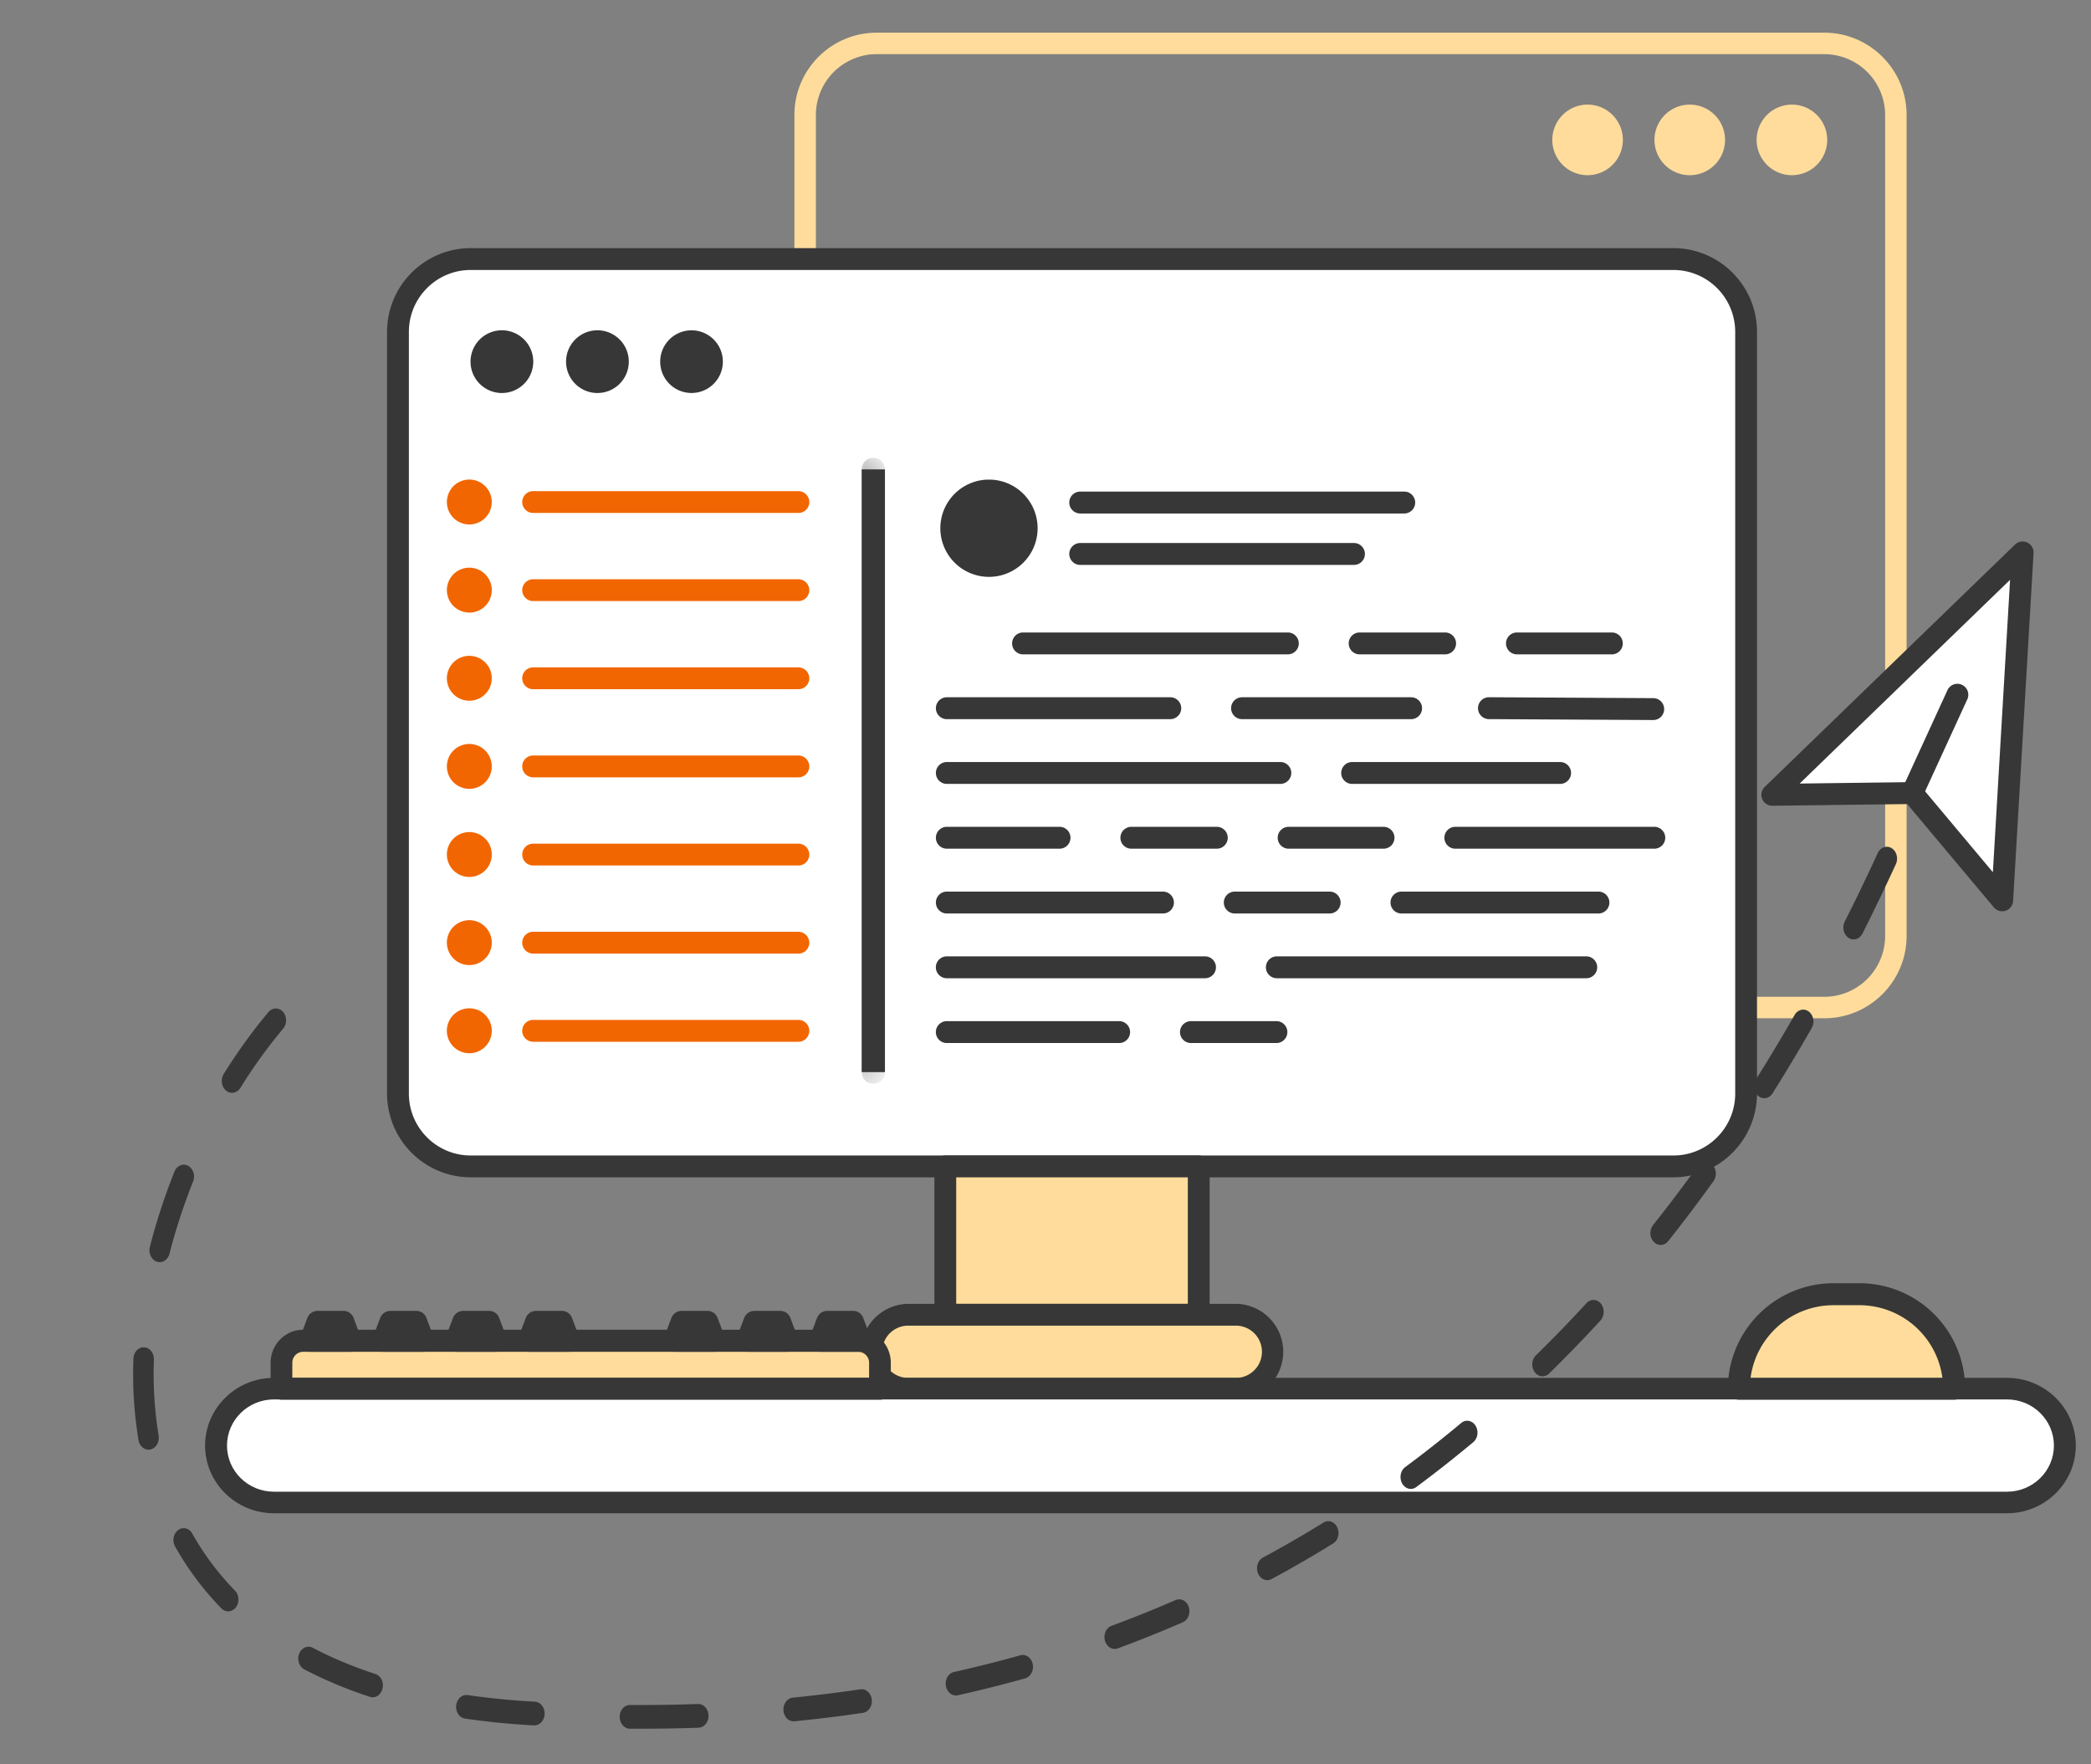 <svg width="64" height="54" fill="none" xmlns="http://www.w3.org/2000/svg"><rect width="100%" height="100%" fill="#808080" stroke="none"/><g clip-path="url(#a)" fill="#FFDC9B"><path d="M55.835 31.166H26.836a2.523 2.523 0 0 1-2.521-2.519V3.52C24.314 2.13 25.444 1 26.835 1h29c1.39 0 2.521 1.13 2.521 2.52v25.127c0 1.39-1.131 2.52-2.522 2.52ZM26.836 1.657a1.865 1.865 0 0 0-1.864 1.862v25.128c0 1.027.836 1.862 1.864 1.862h29a1.865 1.865 0 0 0 1.863-1.862V3.52a1.865 1.865 0 0 0-1.864-1.862H26.836Z"/><path d="M48.592 5.362a1.08 1.08 0 1 0 0-2.16 1.08 1.08 0 0 0 0 2.16ZM51.719 5.362a1.08 1.08 0 1 0 0-2.16 1.08 1.08 0 0 0 0 2.16ZM54.846 5.362a1.08 1.08 0 1 0 0-2.16 1.08 1.08 0 0 0 0 2.16Z"/></g><g clip-path="url(#b)"><path d="M51.217 7.929h-36.81c-1.229 0-2.225.997-2.225 2.227v23.317c0 1.23.996 2.227 2.226 2.227h36.81c1.229 0 2.225-.997 2.225-2.227V10.156c0-1.23-.996-2.227-2.226-2.227Z" fill="#fff"/><path d="M51.217 36.034h-36.81a2.564 2.564 0 0 1-2.56-2.561V10.156a2.564 2.564 0 0 1 2.56-2.562h36.81c1.412 0 2.56 1.15 2.56 2.562v23.317a2.564 2.564 0 0 1-2.56 2.561ZM14.407 8.263c-1.043 0-1.892.849-1.892 1.893v23.317c0 1.044.85 1.893 1.893 1.893h36.81c1.043 0 1.892-.85 1.892-1.893V10.156a1.895 1.895 0 0 0-1.893-1.893h-36.81Z" fill="#373737"/><path d="M28.934 35.7h7.756v4.54h-7.756V35.7Z" fill="#FFDC9B"/><path d="M36.69 40.575h-7.756a.334.334 0 0 1-.334-.334v-4.54a.334.334 0 0 1 .333-.335h7.757a.334.334 0 0 1 .334.334v4.541a.334.334 0 0 1-.334.334Zm-7.422-.668h7.088v-3.873h-7.089v3.873Z" fill="#373737"/><path d="M37.875 40.241H27.75a1.132 1.132 0 0 0 0 2.265h10.124a1.132 1.132 0 0 0 0-2.265Z" fill="#FFDC9B"/><path d="M37.874 42.84H27.752a1.468 1.468 0 0 1 0-2.933h10.123a1.468 1.468 0 0 1 0 2.933Zm-10.123-2.265a.8.8 0 0 0 0 1.597h10.123a.8.8 0 0 0 0-1.597H27.752ZM15.318 12.028a.96.96 0 1 0 0-1.918.96.96 0 0 0 0 1.918ZM18.242 12.028a.96.96 0 1 0 0-1.918.96.96 0 0 0 0 1.918ZM21.166 12.028a.959.959 0 1 0 0-1.918.959.959 0 0 0 0 1.918Z" fill="#373737"/></g><g clip-path="url(#c)"><path d="M61.43 42.502H8.385c-.978 0-1.77.78-1.77 1.742s.792 1.742 1.77 1.742H61.43c.977 0 1.77-.78 1.77-1.742s-.793-1.742-1.77-1.742Z" fill="#fff"/><path d="M61.43 46.316H8.383c-1.161 0-2.106-.93-2.106-2.072s.945-2.072 2.106-2.072H61.43c1.16 0 2.105.93 2.105 2.072s-.944 2.072-2.105 2.072ZM8.383 42.832c-.792 0-1.435.633-1.435 1.412 0 .779.643 1.412 1.435 1.412H61.43c.791 0 1.435-.633 1.435-1.412 0-.779-.644-1.412-1.435-1.412H8.383Z" fill="#373737"/></g><g clip-path="url(#d)"><path d="M26.269 41.036H9.279a.67.67 0 0 0-.664.675v.792h18.318v-.792a.67.67 0 0 0-.664-.675Z" fill="#FFDC9B"/><path d="M26.933 42.84H8.615a.33.33 0 0 1-.235-.098.34.34 0 0 1-.097-.239v-.792c0-.558.447-1.012.997-1.012h16.989c.55 0 .996.454.996 1.012v.792a.34.34 0 0 1-.097.239.33.33 0 0 1-.235.099Zm-17.986-.675h17.654v-.454a.335.335 0 0 0-.332-.337H9.279a.335.335 0 0 0-.332.337v.455Z" fill="#373737"/><path d="M10.512 40.46h-.795l-.217.576h1.229l-.217-.576Z" fill="#FFF4E2"/><path d="M10.729 41.373H9.5a.327.327 0 0 1-.274-.146.34.34 0 0 1-.036-.312l.217-.576a.336.336 0 0 1 .31-.217h.795a.329.329 0 0 1 .31.217l.217.576a.343.343 0 0 1-.037.312.334.334 0 0 1-.273.146Z" fill="#373737"/><path d="M12.74 40.46h-.795l-.216.576h1.228l-.217-.576Z" fill="#FFF4E2"/><path d="M12.957 41.373H11.73a.327.327 0 0 1-.274-.146.341.341 0 0 1-.037-.312l.217-.576a.336.336 0 0 1 .31-.217h.796a.328.328 0 0 1 .31.217l.216.576a.343.343 0 0 1-.155.42.329.329 0 0 1-.155.038Z" fill="#373737"/><path d="M14.969 40.46h-.795l-.217.576h1.229l-.217-.576Z" fill="#FFF4E2"/><path d="M15.186 41.373h-1.229a.327.327 0 0 1-.274-.146.341.341 0 0 1-.036-.312l.217-.576a.336.336 0 0 1 .31-.217h.795a.329.329 0 0 1 .31.217l.217.576a.342.342 0 0 1-.156.42.329.329 0 0 1-.154.038Z" fill="#373737"/><path d="M17.197 40.46h-.795l-.216.576h1.228l-.217-.576Z" fill="#FFF4E2"/><path d="M17.414 41.373h-1.228a.327.327 0 0 1-.274-.146.34.34 0 0 1-.037-.312l.217-.576a.337.337 0 0 1 .31-.217h.796a.329.329 0 0 1 .31.217l.216.576a.343.343 0 0 1-.036.312.335.335 0 0 1-.274.146Z" fill="#373737"/><path d="M21.654 40.46h-.795l-.216.576h1.228l-.217-.576Z" fill="#FFF4E2"/><path d="M21.871 41.373h-1.228a.328.328 0 0 1-.274-.146.34.34 0 0 1-.037-.312l.217-.576a.336.336 0 0 1 .31-.217h.795a.329.329 0 0 1 .31.217l.218.576a.342.342 0 0 1-.156.42.329.329 0 0 1-.155.038Z" fill="#373737"/><path d="M23.883 40.46h-.795l-.217.576H24.1l-.217-.576Z" fill="#FFF4E2"/><path d="M24.1 41.373H22.87a.328.328 0 0 1-.273-.146.341.341 0 0 1-.037-.312l.217-.576a.336.336 0 0 1 .31-.217h.795a.329.329 0 0 1 .31.217l.217.576a.343.343 0 0 1-.037.312.334.334 0 0 1-.273.146Z" fill="#373737"/><path d="M26.111 40.46h-.795l-.216.576h1.228l-.216-.576Z" fill="#FFF4E2"/><path d="M26.328 41.373H25.1a.328.328 0 0 1-.274-.146.341.341 0 0 1-.037-.312l.217-.576a.336.336 0 0 1 .31-.217h.796a.328.328 0 0 1 .31.217l.217.576a.343.343 0 0 1-.156.42.329.329 0 0 1-.155.038Z" fill="#373737"/></g><g clip-path="url(#e)"><path d="m61.281 27.556.626-10.648-7.663 7.42 4.284-.055 2.753 3.283Z" fill="#fff"/><path d="M61.282 27.891a.334.334 0 0 1-.256-.12l-2.651-3.161-4.126.052a.335.335 0 0 1-.237-.575l7.663-7.42a.335.335 0 0 1 .567.26l-.626 10.649a.335.335 0 0 1-.334.315Zm-2.753-3.953a.334.334 0 0 1 .257.12l2.211 2.638.526-8.95-6.44 6.236 3.442-.044h.004Z" fill="#373737"/><path d="m58.53 24.273 1.38-3.008-1.38 3.008Z" fill="#fff"/><path d="M58.53 24.608a.336.336 0 0 1-.304-.475l1.38-3.008a.334.334 0 0 1 .618.023.335.335 0 0 1-.01.256l-1.38 3.008a.335.335 0 0 1-.304.196Z" fill="#373737"/></g><g clip-path="url(#f)"><path d="M39.417 20.028h-8.104a.335.335 0 1 1 0-.67h8.104a.335.335 0 0 1 0 .67Zm4.814 0h-2.616a.334.334 0 1 1 0-.67h2.616a.335.335 0 0 1 0 .67Zm5.102 0H46.43a.335.335 0 1 1 0-.67h2.904a.335.335 0 0 1 0 .67Zm-12.09 5.948h-2.615a.335.335 0 0 1 0-.67h2.615a.335.335 0 1 1 0 .67Zm1.825 5.948h-2.616a.335.335 0 1 1 0-.67h2.616a.335.335 0 0 1 0 .67Zm3.278-5.948h-2.904a.335.335 0 0 1 0-.67h2.904a.335.335 0 1 1 0 .67Zm6.578 1.983h-6.029a.335.335 0 1 1 0-.67h6.029a.335.335 0 0 1 0 .67Zm-.373 1.982h-9.47a.335.335 0 0 1 0-.67h9.47a.335.335 0 1 1 0 .67Zm-7.854-1.982h-2.904a.335.335 0 1 1 0-.67h2.904a.335.335 0 1 1 0 .67Zm-4.88-5.948H28.98a.335.335 0 0 1 0-.67h6.839a.335.335 0 1 1 0 .67Zm3.37 1.982H28.98a.335.335 0 1 1 0-.67h10.208a.335.335 0 0 1 0 .67Zm-6.757 1.983h-3.45a.335.335 0 0 1 0-.67h3.45a.335.335 0 1 1 0 .67Zm3.164 1.983H28.98a.335.335 0 1 1 0-.67h6.615a.335.335 0 0 1 0 .67Zm1.288 1.982h-7.903a.335.335 0 0 1 0-.67h7.903a.335.335 0 1 1 0 .67Zm-2.628 1.983h-5.275a.335.335 0 1 1 0-.67h5.275a.335.335 0 0 1 0 .67Zm8.936-9.913h-5.174a.335.335 0 0 1 0-.67h5.174a.335.335 0 1 1 0 .67Zm4.56 1.982h-6.364a.335.335 0 1 1 0-.67h6.365a.335.335 0 0 1 0 .67Zm2.884 1.983h-6.09a.335.335 0 0 1 0-.67h6.09a.335.335 0 1 1 0 .67Z" fill="#373737"/><path d="m45.572 21.676 5.027.027-5.027-.027Z" fill="#900303"/><path d="M50.6 22.038h-.002l-5.027-.028a.335.335 0 1 1 .004-.67l5.026.028a.334.334 0 1 1-.001.67ZM30.27 17.656a1.488 1.488 0 1 0 0-2.977 1.488 1.488 0 0 0 0 2.977ZM41.44 17.29h-8.377a.335.335 0 1 1 0-.67h8.378a.335.335 0 0 1 0 .67Zm1.54-1.574h-9.917a.335.335 0 1 1 0-.67h9.917a.335.335 0 0 1 0 .67Z" fill="#373737"/></g><g clip-path="url(#g)" fill="#F16600"><path d="M24.435 15.7H16.32a.336.336 0 0 1-.336-.334.334.334 0 0 1 .336-.334h8.115a.336.336 0 0 1 .336.334.334.334 0 0 1-.336.334ZM14.364 16.052a.687.687 0 1 0 .002-1.374.687.687 0 0 0-.002 1.374ZM14.364 18.75a.687.687 0 1 0 .002-1.375.687.687 0 0 0-.002 1.374ZM24.435 18.397H16.32a.336.336 0 0 1-.336-.334.333.333 0 0 1 .336-.334h8.115a.336.336 0 0 1 .336.334.334.334 0 0 1-.336.334ZM14.364 21.447a.687.687 0 1 0 .002-1.374.687.687 0 0 0-.002 1.374ZM24.435 21.095H16.32a.336.336 0 0 1-.336-.335.334.334 0 0 1 .336-.334h8.115a.336.336 0 0 1 .336.334.334.334 0 0 1-.336.334ZM14.364 24.144a.687.687 0 1 0 .002-1.374.687.687 0 0 0-.002 1.374ZM24.435 23.792H16.32a.336.336 0 0 1-.336-.335.334.334 0 0 1 .336-.334h8.115a.336.336 0 0 1 .336.334.334.334 0 0 1-.336.335ZM14.364 26.841a.687.687 0 1 0 .002-1.374.687.687 0 0 0-.002 1.374ZM24.435 26.49H16.32a.336.336 0 0 1-.336-.334.334.334 0 0 1 .336-.334h8.115a.336.336 0 0 1 .336.334.334.334 0 0 1-.336.334ZM14.364 29.538a.687.687 0 1 0 .002-1.374.687.687 0 0 0-.002 1.374ZM24.435 29.187H16.32a.336.336 0 0 1-.336-.334.334.334 0 0 1 .336-.334h8.115a.336.336 0 0 1 .336.334.334.334 0 0 1-.336.334ZM14.364 32.236a.687.687 0 1 0 .002-1.375.687.687 0 0 0-.002 1.375ZM24.435 31.885H16.32a.336.336 0 0 1-.336-.335.333.333 0 0 1 .336-.334h8.115a.336.336 0 0 1 .336.334.334.334 0 0 1-.336.335Z"/></g><g clip-path="url(#h)"><path d="M56.91 39.611h-.79a2.896 2.896 0 0 0-2.9 2.893h6.59a2.896 2.896 0 0 0-2.9-2.893Z" fill="#FFDC9B"/><path d="M59.811 42.84h-6.59a.337.337 0 0 1-.336-.336 3.236 3.236 0 0 1 3.236-3.229h.79a3.236 3.236 0 0 1 3.237 3.23.335.335 0 0 1-.337.335Zm-6.23-.672h5.871a2.565 2.565 0 0 0-2.54-2.22h-.791c-1.3 0-2.375.968-2.54 2.22Z" fill="#373737"/></g><g clip-path="url(#i)"><path d="M48.965 13.833a1.871 1.871 0 1 0 0-3.743 1.871 1.871 0 0 0 0 3.743Z" fill="#fff"/></g><path d="M19.622 52.91h-.342a.278.278 0 0 1-.12-.028.315.315 0 0 1-.101-.08.394.394 0 0 1-.092-.257c0-.096.034-.188.093-.256a.293.293 0 0 1 .222-.105h.002c.693.004 1.386-.005 2.078-.03.174-.006.318.151.324.352.005.2-.131.367-.304.374-.58.02-1.171.03-1.76.03Zm-3.266-.102h-.017a23.083 23.083 0 0 1-2.105-.207.307.307 0 0 1-.208-.137.405.405 0 0 1 .055-.51c.033-.029.07-.05.11-.063a.272.272 0 0 1 .122-.01 22.63 22.63 0 0 0 2.06.202.298.298 0 0 1 .213.116c.056.07.086.162.083.256a.392.392 0 0 1-.094.25.293.293 0 0 1-.219.103Zm7.936-.124a.292.292 0 0 1-.217-.1.39.39 0 0 1-.096-.247.4.4 0 0 1 .078-.255.301.301 0 0 1 .209-.122c.69-.069 1.378-.154 2.065-.255a.272.272 0 0 1 .122.009.3.3 0 0 1 .11.063c.033.029.06.065.08.107a.402.402 0 0 1 .031.276.388.388 0 0 1-.054.127.334.334 0 0 1-.093.093.285.285 0 0 1-.117.045 43.751 43.751 0 0 1-2.118.26Zm-12.886-.736a.274.274 0 0 1-.085-.014 13.02 13.02 0 0 1-2.008-.84.347.347 0 0 1-.164-.203.416.416 0 0 1 .008-.277.337.337 0 0 1 .176-.19.275.275 0 0 1 .24.01c.587.308 1.232.578 1.918.802a.321.321 0 0 1 .178.15.41.41 0 0 1-.056.473.29.29 0 0 1-.207.09Zm17.853-.055a.292.292 0 0 1-.211-.095.405.405 0 0 1-.04-.486.312.312 0 0 1 .192-.138 38.76 38.76 0 0 0 2.027-.51.273.273 0 0 1 .238.041.335.335 0 0 1 .091.096.392.392 0 0 1 .057.272.401.401 0 0 1-.043.133.347.347 0 0 1-.083.104.296.296 0 0 1-.112.06c-.682.19-1.368.363-2.057.517a.279.279 0 0 1-.06.006Zm4.859-1.425a.29.29 0 0 1-.204-.087.382.382 0 0 1-.106-.22.411.411 0 0 1 .043-.247c.04-.073.1-.128.172-.154a36.373 36.373 0 0 0 1.958-.787.275.275 0 0 1 .24.01c.076.039.135.112.164.202.03.09.027.19-.008.277a.338.338 0 0 1-.175.19 36.88 36.88 0 0 1-1.99.8.276.276 0 0 1-.094.017Zm-27.134-1.15a.29.29 0 0 1-.208-.091 9.03 9.03 0 0 1-1.418-1.897.412.412 0 0 1-.042-.272.368.368 0 0 1 .136-.227.28.28 0 0 1 .235-.051c.08.02.152.076.197.156a8.319 8.319 0 0 0 1.308 1.747.377.377 0 0 1 .096.185.417.417 0 0 1-.01.216.36.36 0 0 1-.116.17.285.285 0 0 1-.178.064Zm31.804-.954a.288.288 0 0 1-.196-.08.375.375 0 0 1-.11-.204.415.415 0 0 1 .025-.24.34.34 0 0 1 .149-.168 35.985 35.985 0 0 0 1.853-1.072.275.275 0 0 1 .238-.026c.079.028.145.092.184.176a.414.414 0 0 1 .024.275.357.357 0 0 1-.15.215c-.62.383-1.248.747-1.884 1.09a.276.276 0 0 1-.133.034Zm4.393-2.793a.287.287 0 0 1-.189-.073.368.368 0 0 1-.113-.188.417.417 0 0 1 .007-.23.357.357 0 0 1 .125-.178c.582-.431 1.153-.881 1.713-1.349a.282.282 0 0 1 .234-.064.312.312 0 0 1 .204.146.408.408 0 0 1 .056.27.375.375 0 0 1-.127.237c-.57.475-1.15.933-1.742 1.371a.283.283 0 0 1-.168.058ZM4.547 44.37a.29.29 0 0 1-.2-.084.377.377 0 0 1-.108-.21 12.437 12.437 0 0 1-.155-2.491.41.41 0 0 1 .028-.138.366.366 0 0 1 .072-.114.31.31 0 0 1 .104-.074.275.275 0 0 1 .24.01.32.32 0 0 1 .1.083.415.415 0 0 1 .083.26 11.6 11.6 0 0 0 .144 2.325.418.418 0 0 1-.066.301.323.323 0 0 1-.109.097.278.278 0 0 1-.133.035Zm42.666-2.245a.285.285 0 0 1-.18-.066.361.361 0 0 1-.115-.173.417.417 0 0 1-.009-.217.373.373 0 0 1 .101-.185 41.61 41.61 0 0 0 1.547-1.598.31.31 0 0 1 .104-.075.276.276 0 0 1 .24.008.32.32 0 0 1 .1.082.413.413 0 0 1-.013.513 42.287 42.287 0 0 1-1.573 1.625.289.289 0 0 1-.202.085ZM4.888 38.63a.28.28 0 0 1-.141-.038.33.33 0 0 1-.11-.108.418.418 0 0 1-.05-.32c.197-.773.451-1.55.755-2.311a.335.335 0 0 1 .177-.184.275.275 0 0 1 .238.012c.074.04.133.113.162.202a.416.416 0 0 1-.007.275 17.953 17.953 0 0 0-.724 2.212.368.368 0 0 1-.113.188.287.287 0 0 1-.187.072Zm45.94-.526a.29.29 0 0 1-.212-.096.365.365 0 0 1-.073-.114.413.413 0 0 1 .054-.399c.468-.589.923-1.19 1.365-1.806a.328.328 0 0 1 .095-.089.273.273 0 0 1 .24-.025c.038.014.075.037.107.067.031.031.057.068.077.11a.404.404 0 0 1 .021.277.384.384 0 0 1-.058.125c-.449.624-.91 1.235-1.385 1.833a.317.317 0 0 1-.105.086.277.277 0 0 1-.126.03Zm3.171-4.492a.282.282 0 0 1-.163-.053.348.348 0 0 1-.116-.145.412.412 0 0 1 .026-.378c.407-.647.801-1.305 1.183-1.972a.316.316 0 0 1 .199-.155c.081-.02.166 0 .236.053a.37.37 0 0 1 .134.23.411.411 0 0 1-.046.273 56.771 56.771 0 0 1-1.199 1.998.33.33 0 0 1-.111.11.279.279 0 0 1-.143.04Zm-46.897-.165a.282.282 0 0 1-.164-.053.348.348 0 0 1-.115-.144.412.412 0 0 1 .024-.378c.426-.684.887-1.322 1.371-1.896a.295.295 0 0 1 .22-.11.292.292 0 0 1 .224.104c.06.067.093.16.094.255a.395.395 0 0 1-.089.258 15.655 15.655 0 0 0-1.31 1.814.331.331 0 0 1-.112.11.28.28 0 0 1-.143.04Zm49.632-4.695a.282.282 0 0 1-.157-.049.343.343 0 0 1-.114-.133.408.408 0 0 1 0-.364c.35-.693.687-1.393 1.012-2.101a.327.327 0 0 1 .185-.173.276.276 0 0 1 .237.027c.073.045.128.121.152.212a.415.415 0 0 1-.02.275c-.33.716-.67 1.425-1.023 2.126a.342.342 0 0 1-.115.132.282.282 0 0 1-.157.048Z" fill="#373737"/><g clip-path="url(#j)"><path d="M26.729 14.367v18.448" stroke="#373737" stroke-width="28.235"/></g><g clip-path="url(#k)"><mask id="l" style="mask-type:luminance" maskUnits="userSpaceOnUse" x="26" y="14" width="2" height="1"><path d="M26.73 14.724a.356.356 0 1 0 0-.713.356.356 0 0 0 0 .713Z" fill="#fff"/></mask><g mask="url(#l)"><path d="M26.73 14.724a.356.356 0 1 0 0-.713.356.356 0 0 0 0 .713Z" fill="#373737"/></g></g><g clip-path="url(#m)"><mask id="n" style="mask-type:luminance" maskUnits="userSpaceOnUse" x="26" y="32" width="2" height="2"><path d="M26.73 33.172a.356.356 0 1 0 0-.713.356.356 0 0 0 0 .713Z" fill="#fff"/></mask><g mask="url(#n)"><path d="M26.73 33.172a.356.356 0 1 0 0-.713.356.356 0 0 0 0 .713Z" fill="#373737"/></g></g><defs><clipPath id="a"><path fill="#fff" d="M24.314 1h34.044v30.166H24.314z"/></clipPath><clipPath id="b"><path fill="#fff" d="M11.848 7.594h41.93V42.84h-41.93z"/></clipPath><clipPath id="c"><path fill="#fff" d="M6.277 42.172h57.258v4.144H6.277z"/></clipPath><clipPath id="d"><path fill="#fff" d="M8.283 40.122h18.982v2.718H8.283z"/></clipPath><clipPath id="e"><path fill="#fff" d="M53.91 16.573h8.332v11.318H53.91z"/></clipPath><clipPath id="f"><path fill="#fff" d="M28.645 14.68h22.324v17.244H28.644z"/></clipPath><clipPath id="g"><path fill="#fff" d="M13.676 14.68H24.77v17.556H13.676z"/></clipPath><clipPath id="h"><path fill="#fff" d="M52.885 39.275h7.263v3.565h-7.263z"/></clipPath><clipPath id="i"><path fill="#fff" d="M47.094 10.09h3.743v3.743h-3.743z"/></clipPath><clipPath id="j"><path fill="#fff" d="M27.086 14.367v18.447h-.713V14.367z"/></clipPath><clipPath id="k"><path fill="#fff" d="M26.373 14.01h.713v.714h-.713z"/></clipPath><clipPath id="m"><path fill="#fff" d="M26.373 32.459h.713v.713h-.713z"/></clipPath></defs></svg>